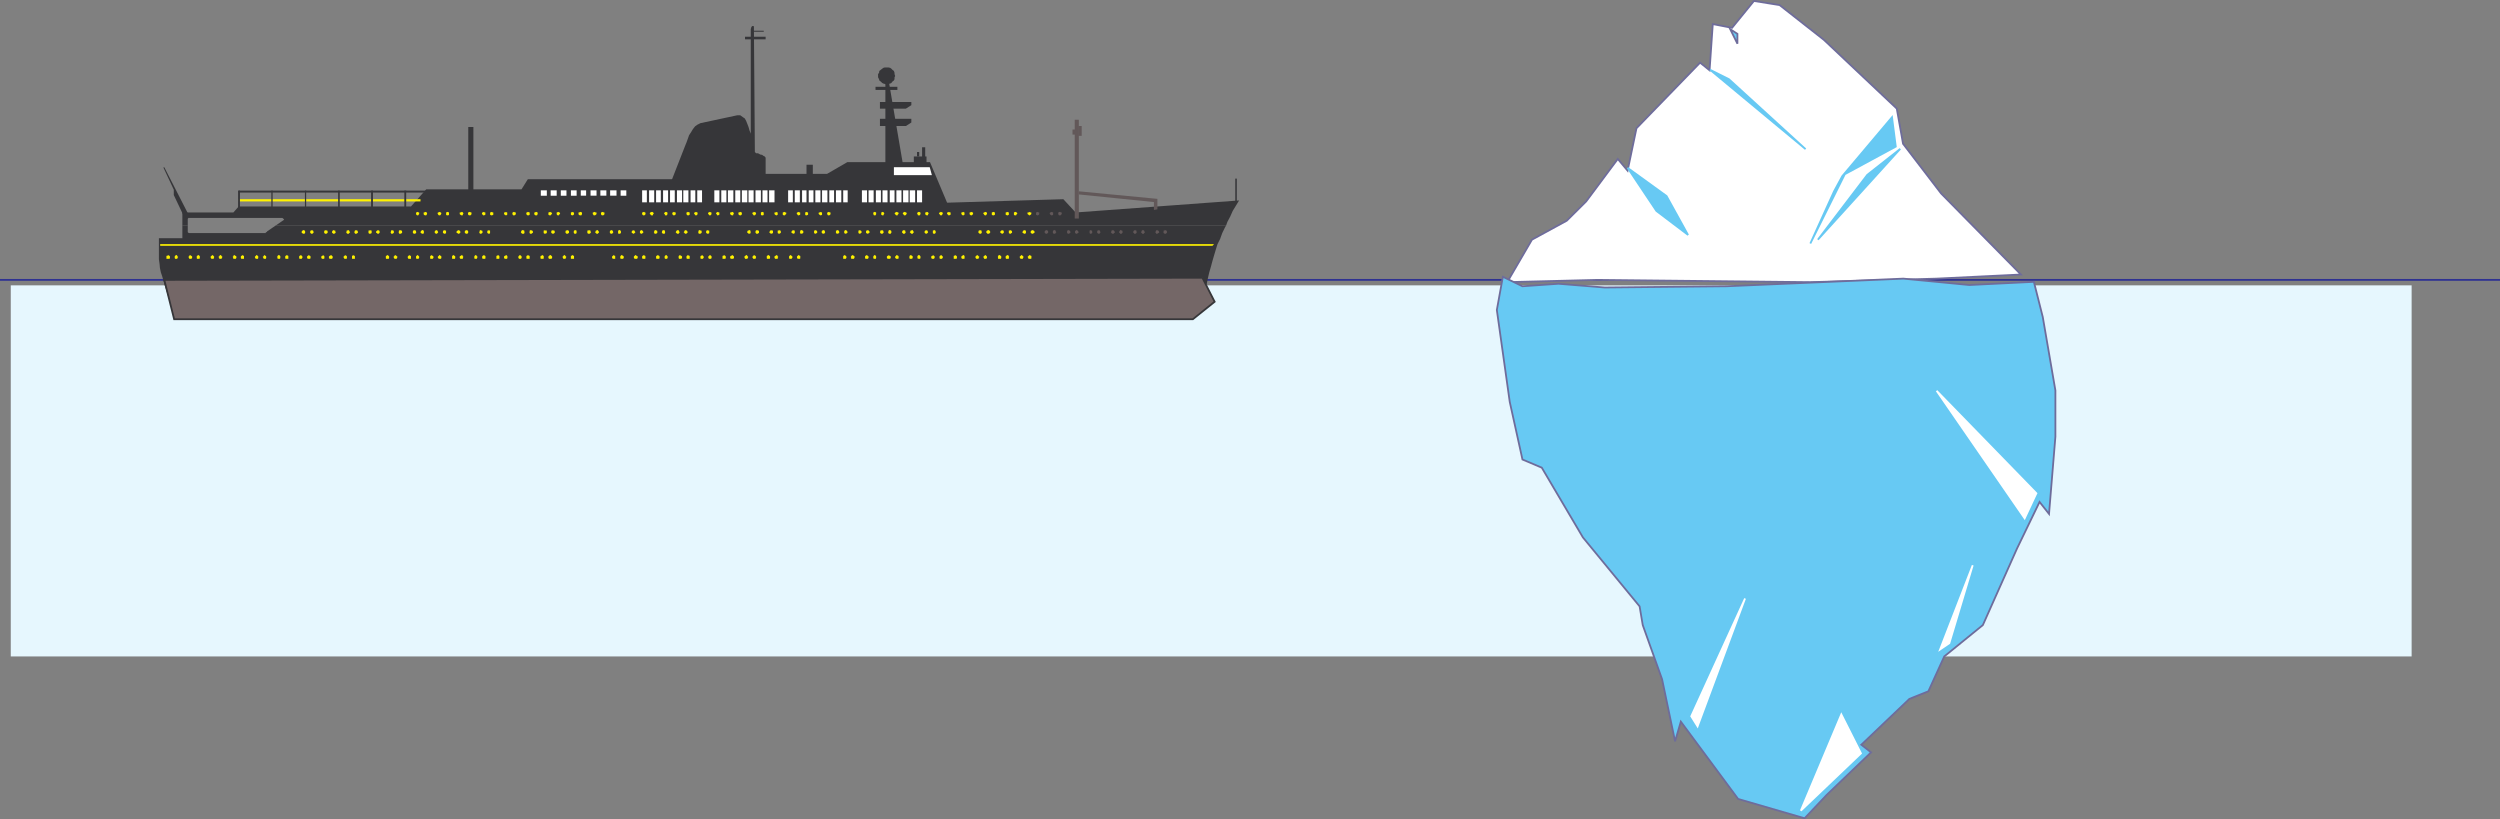 <svg xmlns="http://www.w3.org/2000/svg" width="249.719" height="81.837"><rect width="100%" height="100%" fill="#808080" stroke="none"/><path fill="#e6f7fe" d="M240.89 28.504H1.075V65.57h239.817V28.504"/><path fill="none" stroke="#2e3192" stroke-width=".181" d="M249.719 27.957H0h249.719"/><path fill="#fff" d="m159.574 27.957 21.254.227 12.617-.352 8.418-.41-7.972-8.098-3.801-4.965-.625-3.507-7.274-6.864-4.43-3.48-2.566-.41-2.183 2.683-1.926-.375-.32 4.617-.95-.761-6.351 6.55-.887 4.239-.98-1.172-3.16 4.242-1.934 1.922-3.48 1.898-2.47 4.243 9.02-.227"/><path fill="none" stroke="#6e6c9b" stroke-width=".181" d="m159.574 27.957 21.254.227 12.617-.352 8.418-.41-7.972-8.098-3.801-4.965-.625-3.507-7.274-6.864-4.43-3.48-2.566-.41-2.183 2.683-1.926-.375-.32 4.617-.95-.761-6.351 6.55-.887 4.239-.98-1.172-3.16 4.242-1.934 1.922-3.48 1.898-2.47 4.243zm0 0"/><path fill="#67c9f3" d="m204.047 31.664-.887-3.512-6.457.317-6.578-.637-17.648.762-12.18.125-4.617-.375-3.606.25-1.957-.95-.601 3.32 1.289 9.18 1.27 5.754 1.933.82 4.105 6.962 5.664 6.89.313 1.867 1.933 5.415 1.297 6.199.575-1.969 5.722 7.723 6.64 1.93 2.212-2.34 4.43-4.243-.977-.761 4.805-4.582 1.894-.758 1.586-3.48 3.856-3.134 3.417-7.656 2.247-4.644.945 1.199.637-7.719V39l-1.262-7.336"/><path fill="none" stroke="#6e6c9b" stroke-width=".181" d="m204.047 31.664-.887-3.512-6.457.317-6.578-.637-17.648.762-12.18.125-4.617-.375-3.606.25-1.957-.95-.601 3.32 1.289 9.18 1.27 5.754 1.933.82 4.105 6.962 5.664 6.89.313 1.867 1.933 5.415 1.297 6.199.575-1.969 5.722 7.723 6.64 1.93 2.212-2.34 4.43-4.243-.977-.761 4.805-4.582 1.894-.758 1.586-3.48 3.856-3.134 3.417-7.656 2.247-4.644.945 1.199.637-7.719V39zm0 0"/><path fill="#67c9f3" d="m162.578 16.766 2.875 4.304 3.164 2.399-2.148-3.887-3.89-2.816"/><path fill="none" stroke="#67c9f3" stroke-width=".181" d="m162.578 16.766 2.875 4.304 3.164 2.399-2.148-3.887zm0 0"/><path fill="#67c9f3" stroke="#67c9f3" stroke-width=".181" d="m170.8 6.96 9.555 7.938L172.7 7.91zm0 0"/><path fill="#67c9f3" stroke="#6e6c9b" stroke-width=".181" d="m172.824 2.91.723.473v.984zm0 0"/><path fill="#67c9f3" stroke="#67c9f3" stroke-width=".181" d="m189.813 14.867-8.231 9.074 4.938-6.48zm0 0"/><path fill="#67c9f3" d="m189.367 14.644-.379-2.94-4.965 5.886-.824 1.52-2.37 5.214 3.444-6.922 5.094-2.758"/><path fill="none" stroke="#67c9f3" stroke-width=".181" d="m189.367 14.644-.379-2.94-4.965 5.886-.824 1.52-2.37 5.214 3.444-6.922zm0 0"/><path fill="#fff" stroke="#fff" stroke-width=".181" d="m203.41 49.277-9.965-10.242 8.793 12.746zM185.887 75.25l-1.961-3.89-4.047 9.617zm-16.953-3.703 5.375-11.766-4.743 12.778zm24.859-6.676 3.258-8.41-2.336 7.785zm0 0"/><path fill="#363639" d="m122.473 22.52.125-.348.285-.54.25-.562.312-.511.325-.536-16.329 1.2-1.226-1.325-11.613.348-1.707-4.05h-8.258l-2.024 1.171H68.766l-1.559.535H52.723l-.633 1.012h-9.52l-1.515 1.707H23.844l-.535.602h-5.094v1.296h.539v-.664l.035-.027.027-.062h9.395l.062.062.036.027.062.063v.035l-.824.567h94.926"/><path fill="#363639" d="m122.473 22.52-.125.222-.262.54-.215.597-.258.508-.187.601-.16.54-.157.534-.16.598-.16.547-.125.535-.125.602-2.496 1.734-100.809.984-.789-2.593-.125-.442-.125-.445-.129-.375-.093-.445-.035-.38-.067-.472v-2.12h2.344v-1.27h.539v.668l.062.063.063.031h7.656l.027-.094h.098v-.062l.887-.606h94.926m-45.996-4.493v-2.273l-.09-.125-.133-.063-.125-.097-.188-.035-.226-.125h-.188l-.125-.125-.097-12.493-.028-.097h-.125l-.097.097-.063.22v10.437l-.125-.313-.098-.348-.125-.324-.125-.312-.128-.223-.188-.125-.258-.187h-.312l-3.668.785-.317.16-.222.16-.223.29-.187.312-.188.285-.133.379-.125.347-.129.313-1.359 3.48h9.395m-29.704 1.395h.512v-6.735h-.512v6.735"/><path fill="#fff200" d="M42.004 19.898h-18.16v.223h18.16v-.223"/><path fill="#363639" d="M42.855 19.039H23.844v.195h19.011v-.195"/><path fill="#363639" d="M40.387 20.781h.187V19.04h-.187v1.742m-16.606-.001h.188V19.04h-.188v1.742m3.321-.001h.132V19.04h-.132v1.742m3.355-.001h.125V19.04h-.125v1.742m3.316-.001h.165V19.04h-.165v1.742m3.293-.001h.188V19.04h-.188v1.742"/><path fill="#625859" d="M107.352 21.828h.41v-9.867h-.41v9.867"/><path fill="#625859" d="M107.7 13.57h.347v-.984h-.348v.984m-.57-.125h.312v-.508h-.312v.508"/><path fill="#363639" d="M91.281 16.293h1.266v-.664H91.28v.664"/><path fill="#363639" d="M92.105 15.754h.313v-1.047h-.313v1.047m-.507-.125h.222v-.445h-.222v.445m-.567-5.438h-3.136v.66h2.593l.543-.347v-.313m0 1.672h-3.136v.723h2.593l.543-.348v-.375m-2.468-3.418.187-.062.16-.035.13-.063.089-.125.16-.125.063-.125v-.187l.062-.13-.062-.195v-.125l-.063-.187-.16-.125-.09-.098-.129-.09-.16-.035h-.375l-.133.035-.125.09-.125.098-.16.125-.027.187-.098.125v.325l.098.187.027.125.16.125.125.125.125.063.133.035.188.062m-1.11.539h2.184v-.316h-2.184v.316"/><path fill="#363639" d="M88.438 8.223v8.07h1.734l-1.39-8.16-.344.09M18.277 21.418l-.918-1.934v-.535L16.32 16.73l.09-.027 2.344 4.582-.477.133m56.778-18.25h1.234V3.07h-1.234v.098m-.637.758h2.059v-.258h-2.059v.258m6.141 13.534h.632v-1.007h-.632v1.008"/><path fill="#fff" d="M91.598 20.21h.507v-1.198h-.507v1.199m-5.504-.001h.511v-1.198h-.511v1.199m.664-.001h.508v-1.198h-.508v1.199m.73-.001h.504v-1.198h-.504v1.199m.664-.001h.5v-1.198h-.5v1.199m.723-.001h.477v-1.198h-.477v1.199m.665-.001h.507v-1.198h-.508v1.199m.668-.001h.54v-1.198h-.54v1.199m.664-.001h.54v-1.198h-.54v1.199m-6.644-.001h.445v-1.198h-.445v1.199m-5.504-.001h.472v-1.198h-.472v1.199m.664-.001h.508v-1.198h-.508v1.199m.73-.001h.442v-1.198h-.442v1.199m.664-.001h.473v-1.198h-.473v1.199m.66-.001h.512v-1.198h-.512v1.199m.672-.001h.535v-1.198h-.535v1.199m.723-.001h.477v-1.198h-.477v1.199m.664-.001h.535v-1.198H83.5v1.199m-6.676-.001h.54v-1.198h-.54v1.199m-5.472-.001h.507v-1.198h-.507v1.199m.695-.001h.512v-1.198h-.512v1.199m.663-.001h.544v-1.198h-.543v1.199m.734-.001h.5v-1.198h-.5v1.199m.66-.001h.54v-1.198h-.54v1.199m.665-.001h.507v-1.198h-.507v1.199m.695-.001h.539v-1.198h-.54v1.199m.7-.001h.5v-1.198h-.5v1.199m-6.516-.001h.477v-1.198h-.477v1.199m-5.508-.001h.473v-1.198h-.472v1.199m.695-.001h.512v-1.198h-.512v1.199m.699-.001h.473v-1.198h-.473v1.199m.699-.001h.5v-1.198h-.5v1.199m.696-.001h.472v-1.198h-.472v1.199m.691-.001h.508v-1.198h-.508v1.199m.633-.001h.512v-1.198h-.512v1.199m.726-.001h.473v-1.198h-.473v1.199m23.887-3.508H89.29v.79h3.793l-.215-.79M61.992 19.55h.57v-.538h-.57v.539m-7.972-.001h.601v-.538h-.601v.539m.984-.001h.601v-.538h-.601v.539m1.012-.001h.566v-.538h-.566v.539m1.011-.001h.57v-.538h-.57v.539m.985-.001h.535v-.538h-.535v.539m.976-.001h.598v-.538h-.598v.539m.981-.001h.601v-.538h-.601v.539m.976-.001h.637v-.538h-.637v.539"/><path fill="#fff200" d="M16 24.387h105.266l-.157.164H16v-.164"/><path fill="#625859" d="M105.867 21.508h.063l.125-.125v-.16h-.063l-.062-.028-.063-.035-.098.035-.035.028h-.027v.16l.027.062.035.063h.098m-.859 0h.098l.09-.063v-.222l-.09-.028-.098-.035v.035l-.09.028h-.035l-.035.097.07.125.09.063"/><path fill="#fff200" d="M88.152 21.508h.09l.035-.063v-.062l.063-.063-.063-.097-.035-.028-.09-.035-.035.035-.09.028v.222l.09.063h.035m-.762 0h.063l.035-.063.028-.062v-.16h-.028l-.035-.028-.062-.035-.098.035-.027.028h-.036v.16l.036.062.027.063h.098m2.972 0h.063l.097-.063v-.062l.063-.063-.063-.097-.097-.028-.063-.035-.062.035-.028.028h-.066l-.035.097.035.063.066.062.028.063h.062m-.823 0h.124v-.063l.07-.062.028-.063-.028-.097h-.07v-.028l-.125-.035-.027.035-.063.028h-.035l-.062.097.062.063.035.062.063.063h.027m3.039 0h.094l.035-.063v-.062l.063-.063-.063-.097-.035-.028-.094-.035-.031.035-.094.028h-.035v.16l.035.062.094.063h.031m-.793 0h.098l.027-.063.035-.062v-.16h-.035l-.027-.028-.098-.035-.09.035-.035.028-.062.097.062.063v.062l.035.063h.09m2.977 0h.062l.13-.063v-.222l-.13-.028-.062-.035-.063.063h-.097v.16l.097.062.028.063h.035m-.793 0h.097l.028-.063.07-.062v-.16h-.07l-.028-.028-.097-.035-.028.035-.062.028h-.035l-.063.097.063.063.035.062.062.063h.028m3.039 0h.062l.067-.063.058-.062v-.16h-.058l-.067-.028-.062-.035-.035.035-.09.028h-.035v.16l.035.062.09.063h.035m-.793 0h.035l.09-.063v-.222l-.09-.028-.035-.035-.063.035-.066.028h-.059v.16l.059.062.066.063h.063m3.039 0h.027l.098-.063v-.222l-.098-.028-.027-.035-.098.035-.09.028v.222l.09.063h.098m-.856 0h.094l.031-.063.063-.062v-.16h-.063l-.03-.028-.095-.035-.03.035-.063.028h-.035l-.063.097.063.063.035.062.062.063h.031m3.04 0h.062l.027-.063.035-.062.063-.063-.063-.097h-.035l-.027-.028-.063-.035-.097.035-.063.028v.222l.063.063h.097m-.859 0h.098l.094-.063v-.222l-.094-.028-.098-.035v.035l-.125.028v.222l.125.063"/><path fill="#625859" d="M103.621 21.508h.063l.09-.063.035-.062v-.16h-.036l-.09-.028-.062-.035-.035.035-.098.028v.222l.098.063h.035"/><path fill="#fff200" d="M102.824 21.508h.035l.09-.063.067-.062v-.16h-.067l-.09-.028-.035-.035-.027.035-.063.028h-.097v.16l.097.062.063.063h.027"/><path fill="#625859" d="M116.363 23.344h.098l.062-.063.036-.031v-.125l-.036-.098h-.062l-.098-.062-.03.062h-.099v.098l-.027.062.027.063v.031l.098.063h.031m-.753 0 .09-.063.062-.031.035-.063-.035-.062-.063-.098h-.09v-.062l-.132.062-.028.098-.062.062.062.063.028.031v.063h.132"/><path fill="#fff200" d="M98.715 23.344h.094l.035-.063.062-.031v-.125l-.062-.098h-.035l-.094-.062-.094.062h-.035l-.063.098v.125l.063.031.035.063h.094m-.855 0h.124l.063-.063v-.031l.035-.063-.035-.062v-.098h-.063l-.125-.062v.062h-.09l-.035.098v.125l.036.031.09.063m3.038 0h.063l.066-.063.063-.031v-.125l-.063-.098h-.066l-.063-.062-.035.062h-.093v.254l.093.063h.035m-.793 0h.036l.09-.063.035-.031v-.125l-.036-.098h-.09l-.035-.062-.062.062h-.027l-.098.098v.125l.098.031.027.063h.062m3.04 0h.027l.101-.063.063-.031v-.125l-.063-.098h-.101l-.027-.062-.098.062h-.031l-.067.098v.125l.067.031.03.063h.099m-.855 0h.097l.09-.063v-.254h-.09l-.098-.062v.062h-.094l-.03.098-.063.062.093.094.094.063"/><path fill="#625859" d="M105.328 23.344h.063l.062-.063v-.031l.063-.063-.063-.062v-.098h-.062l-.063-.062-.098.062h-.035l-.027.098v.125l.027.031.035.063h.098m-.793 0h.035l.09-.063.035-.031v-.125l-.035-.098h-.09l-.035-.062-.094.062h-.035l-.058.098v.125l.058.031.035.063h.094m3.039 0 .09-.063.035-.031.063-.063-.063-.062-.035-.098h-.09v-.062l-.133.062-.062.098v.125l.062.031v.063h.133m-.824 0h.063l.027-.063.066-.031.035-.063-.035-.062-.066-.098h-.028l-.062-.062-.063.062h-.097v.254l.097.063h.063m3 0h.098v-.063l.035-.031.062-.063-.062-.062-.035-.098-.098-.062-.027.062h-.098l-.027.098v.125l.027.031.098.063h.027m-.79 0h.036l.09-.063v-.031l.035-.063-.035-.062v-.098h-.09l-.035-.062-.063.062h-.062v.254l.062.063h.063m2.973 0h.097l.063-.063.035-.031v-.125l-.035-.098h-.063l-.097-.062-.063.062-.062.098-.028.062.028.063.062.031v.063h.063m-.789 0h.097l.028-.063.062-.031.035-.063-.035-.062-.062-.098h-.028l-.097-.062-.028.062h-.097v.098l-.063.062.063.063v.031l.097.063h.028m3.007 0h.125v-.063l.036-.031.062-.063-.062-.062-.036-.098-.125-.062-.062.062h-.035l-.028.098-.066.062.066.063.028.031.035.063h.062m-.762 0h.036l.09-.063v-.031l.035-.063-.035-.062v-.098h-.09l-.035-.062-.098.062h-.027l-.063.098v.125l.063.031.027.063h.098"/><path fill="#fff200" d="M102.86 25.848h.156v-.098l.03-.098-.03-.03v-.063l-.094-.032-.063-.066-.062.066-.063.032-.035.062-.062.031.062.098.035.098h.125m-.793 0h.098l.031-.098.067-.098-.067-.03-.03-.063-.063-.032-.036-.066-.093.066-.031.032-.067.062-.027.031.027.098.067.098h.125m-16.922 0h.16l.03-.098.063-.098-.062-.03-.031-.063-.063-.032-.098-.066-.035.066-.09.032v.062l-.035.031.035.098v.098h.125m-.784 0h.124l.063-.098v-.129l-.063-.062-.035-.032-.09-.066-.035.066-.098.032v.289h.133m3.031 0h.098l.028-.098v-.129l-.028-.062-.035-.032-.062-.066-.098.066-.027.032-.036.062v.129l.036.098h.125m-.786 0h.09l.063-.098v-.129l-.063-.062-.066-.032-.024-.066-.101.066-.063.032-.035.062v.129l.035.098h.164m2.969 0h.16l.028-.098v-.129l-.028-.062-.07-.032-.09-.066-.062.066v.032l-.098.062v.129l.098.098h.062m-.793 0h.13l.066-.098v-.129l-.067-.062-.098-.032-.03-.066-.032.066-.098.032-.062.062v.129l.062.098h.13m3.003 0h.125l.035-.098v-.129l-.035-.062-.027-.032-.098-.066-.09.066-.035.032v.062l-.062.031.062.098v.098h.125m-.754 0h.09l.035-.098.031-.098-.03-.03-.036-.063-.09-.032v-.066l-.16.066v.032l-.035.062v.129l.035.098h.16m2.973 0h.09l.07-.098.027-.098-.027-.03-.07-.063-.028-.032-.062-.066-.063.066-.062.032-.035.062v.129l.035.098h.125m-.797 0h.098l.035-.098.062-.098-.062-.03-.035-.063-.063-.032-.035-.066-.027.066-.098.032-.062.062v.129l.062.098h.125m3.008 0h.125v-.098l.035-.098-.035-.03v-.063l-.027-.032-.098-.066-.063.066-.066.032-.059.062v.129l.059.098h.129m-.762 0h.098l.035-.098v-.129l-.035-.062-.098-.032v-.066l-.09.066-.097.032v.289h.187m2.945 0h.125l.063-.098v-.129l-.094-.094-.093-.066-.032.066-.062.032-.035.062-.063.031.063.098.035.098h.094m-.789 0h.124l.036-.098.062-.098-.062-.03-.036-.063-.062-.032-.063-.066-.062.066-.035.032-.063.062-.027.031.027.098.063.098h.097m2.969 0h.192v-.098l.035-.098-.035-.03v-.063l-.032-.032-.16-.066v.066l-.09.032-.035.062v.129l.035.098h.09m-.758 0h.16l.036-.098v-.129l-.036-.062-.062-.032-.098-.066-.09.066-.035.032v.062l-.03.031.03.098v.098h.125m-17.015-4.34h.03l.095-.063.03-.062v-.16h-.03l-.094-.028-.031-.035-.094.035-.063.028-.035.097.035.063v.062l.063.063h.094m-.852 0h.063l.097-.063v-.222l-.097-.028-.063-.035v.035l-.098.028h-.062l-.027.097.027.063.062.062.098.063m-16.828 0h.098v-.063l.027-.062.063-.063-.063-.097h-.027v-.028l-.098-.035-.098.035-.03.028h-.063l-.032.097.032.063.062.062.031.063h.098m-.789 0h.027l.098-.063v-.062l.027-.063-.027-.097-.098-.028-.027-.035-.098.035-.062.028h-.035v.16l.035.062.062.063h.098m2.969 0h.062l.098-.063.031-.062v-.16h-.031l-.098-.028-.062-.035-.032.035-.093.028-.035.097.035.063v.062l.093.063h.032m-.785 0h.09l.035-.063.027-.062v-.16h-.027l-.036-.028-.09-.035-.097.035v.028h-.035l-.063.097.063.063.035.062v.063h.098m2.996 0h.062l.07-.063.032-.062v-.16h-.032l-.07-.028-.062-.035-.063.035-.027.028h-.063l-.035.097.035.063.063.062.027.063h.063m-.821 0h.098l.098-.063v-.222l-.098-.028-.098-.035-.027.035-.062.028h-.036v.16l.036.062.062.063h.027m3.005 0h.034l.125-.063v-.222l-.125-.028-.035-.035-.062.035-.028.028h-.035l-.062.097.062.063.035.062.028.063h.062m-.824 0h.102l.062-.063.031-.062v-.16h-.03l-.063-.028-.102-.035-.027.035-.031.028h-.067l-.027.097.027.063.067.062.03.063h.028m3.07 0h.063l.07-.063.027-.062v-.16h-.027l-.07-.028-.063-.035-.062.035-.09.028h-.035v.16l.035.062.09.063h.062m-.824 0h.102l.03-.063v-.062l.063-.063-.062-.097-.031-.028-.102-.035-.027.035-.098.028h-.062v.16l.062.062.098.063h.027m3.043 0h.063l.062-.063v-.222l-.062-.028-.063-.035-.098.035-.062.028v.222l.062.063h.098m-.859 0h.097l.063-.063.035-.062.027-.063-.027-.097h-.035l-.063-.028-.097-.035-.028.035-.035.028h-.062l-.028.097.028.063.062.062.035.063h.028m3.07 0h.035l.028-.063.097-.062v-.16h-.097l-.063-.063-.094.035-.093.028v.222l.093.063h.094m-.852 0h.063l.098-.063v-.222l-.098-.028-.063-.035v.035l-.097.028h-.063v.16l.063.062.097.063m3.036 0h.03l.13-.063v-.222l-.13-.028-.03-.035-.067.035-.062.028v.222l.062.063h.067m-.825 0h.063l.133-.063v-.222l-.133-.028-.063-.035-.027.035-.035.028h-.063l-.027.097.027.063.063.062.035.063h.027m13.571 1.836h.097l.028-.063.035-.031v-.125l-.035-.098h-.028l-.097-.062-.063.062h-.062v.254l.062.063h.063m-.758 0 .098-.063.027-.031.035-.063-.035-.062-.027-.098h-.098v-.062l-.094.062h-.035l-.063.098v.125l.063.031.035.063h.094m-16.922 0h.063l.093-.063.035-.031v-.125l-.035-.098h-.093l-.063-.062-.098.062H75.5l-.035.098v.125l.035.031.027.063h.098m-.793 0h.098l.035-.063v-.031l.027-.063-.027-.062v-.098h-.035l-.098-.062-.062.062h-.063l-.062.098v.125l.062.031.063.063h.062m3.004 0h.035l.09-.063.035-.031v-.125l-.035-.098h-.09l-.035-.062-.063.062h-.09v.254l.09.063h.063m-.82 0h.062l.133-.063v-.254h-.133l-.062-.062-.028.062h-.066l-.031.098-.067.062.067.063.03.031.067.063h.028m3.039 0h.062l.09-.063.035-.031v-.125l-.035-.098h-.09l-.062-.062-.098.062h-.027v.098l-.036.062.036.063v.031l.027.063h.098m-.86 0h.098l.094-.063v-.254h-.094l-.098-.062v.062h-.058l-.067.098-.027.062.027.063.067.031.058.063m3.071 0h.035l.09-.063v-.031l.035-.063-.035-.062v-.098h-.09l-.035-.062-.09.062h-.063l-.035.098v.125l.035.031.063.063h.09m-.825 0h.063l.066-.063.059-.031v-.125l-.059-.098h-.066l-.063-.062-.027.062h-.098v.254l.098.063h.027m3.043 0h.063l.027-.063.063-.031.035-.063-.035-.062-.063-.098h-.027l-.063-.062-.097.062h-.028l-.035.098v.125l.035.031.028.063h.097m-.796 0h.035l.062-.063.028-.031.035-.063-.035-.062-.028-.098h-.062l-.035-.062-.09.062H83.5v.254l.098.063h.09m3.007 0h.063v-.063l.098-.031v-.125l-.16-.16-.067.062h-.094l-.03.098v.125l.03.031.094.063h.066m-.824 0h.063l.062-.063.063-.031v-.125l-.063-.098h-.062l-.063-.062-.027.062h-.098v.254l.098.063h.027m3.004 0h.102l.027-.063.035-.031v-.125l-.035-.098h-.027l-.102-.062-.094.062h-.03v.098l-.063.062.062.063v.031l.031.063h.094m-.758 0h.035l.063-.063.027-.031.035-.063-.035-.062-.027-.098h-.063l-.035-.062-.09.062h-.097v.098l-.036.062.036.063v.031l.097.063h.09m3.004 0h.066v-.063l.06-.031.034-.063-.035-.062-.059-.098-.066-.062-.09.062h-.07l-.027.098-.063.062.063.063.027.031.07.063h.09m-.821 0h.063l.063-.063v-.031l.062-.063-.062-.062v-.098h-.063l-.062-.062-.094.062h-.035l-.059.098v.125l.059.031.035.063h.094m-10.504 2.504h.133v-.098l.027-.098-.027-.03v-.063l-.098-.032-.035-.066-.09.066-.035.032-.063.062v.129l.063.098h.125m-.817 0h.09l.067-.098.03-.098-.03-.03-.067-.063-.027-.032-.063-.066-.07.066-.062.032-.028.062v.129l.028.098h.132m-16.863 0h.125l.063-.098v-.129l-.063-.062-.062-.032-.063-.066-.09.066-.035.032-.035.062v.129l.035.098h.125m-.851 0h.187v-.29l-.094-.03-.093-.067v.066l-.063.032-.062.062v.129l.062.098h.063m3.07 0h.125v-.098l.027-.098-.027-.03v-.063l-.098-.032-.027-.066-.098.066-.062.032-.035.062v.129l.035.098h.16m-.824 0h.125l.062-.098v-.129l-.062-.062-.098-.032-.027-.066-.098.066-.027.032-.07.062v.129l.07.098h.125m3.035 0h.098l.027-.098.062-.098-.062-.03-.027-.063-.036-.032-.062-.066-.098.066-.027.032-.035.062v.129l.035.098h.125m-.852 0h.153l.035-.098v-.129l-.035-.062-.063-.032-.09-.066-.035.066-.098.032-.027.062v.129l.027.098h.133m3 0h.196v-.29l-.098-.03-.098-.067-.027.066-.063.032-.035.062v.129l.035.098h.09m-.754 0h.125l.063-.098v-.129l-.063-.062-.097-.032-.028-.066-.097.066-.035.032v.062l-.063.031.063.098v.098h.132m3.004 0h.094l.063-.196-.032-.03-.03-.063-.063-.032-.032-.066-.097.066-.031.032-.067.062v.129l.067.098h.128m-.82 0h.09l.062-.098.036-.098-.036-.03-.062-.063-.027-.032-.063-.066-.035.066-.098.032-.027.062v.129l.027.098h.133m2.996 0h.133l.062-.098v-.129l-.093-.094-.102-.066-.027.066-.098.032-.062.062v.129l.062.098h.125m-.75 0h.09l.035-.098v-.129l-.035-.062-.09-.032v-.066l-.098.066-.101.032v.289h.199m2.934 0h.16l.035-.098.027-.098-.027-.03-.035-.063-.063-.032-.097-.066-.028.066-.035.032-.062.062-.028.031.028.098.062.098h.063m-.75 0h.09l.062-.098.035-.098-.035-.03-.063-.063v-.032l-.09-.066-.07.066-.066.032-.027.062-.063.031.063.098.027.098h.137m2.995 0h.134v-.098l.062-.098-.062-.03v-.063l-.036-.032-.097-.066-.028.066-.097.032-.063.062v.129l.063.098h.125m-.789 0h.129l.03-.098v-.129l-.03-.062-.067-.032-.062-.066-.098.066-.062.032v.062l-.028.031.028.098v.098h.16m-16.574-4.34h.066l.094-.063.03-.062v-.16h-.03l-.094-.028-.066-.035-.067.035-.062.028h-.028v.16l.028.062.062.063h.067m-.79 0h.036l.09-.063.062-.062v-.16h-.063l-.09-.028-.035-.035-.097.035-.028.028h-.062v.16l.062.062.028.063h.097m-16.918 0h.09l.063-.063v-.062l.035-.063-.035-.097-.063-.028-.09-.035-.035.035-.097.028h-.028v.16l.028.062.097.063h.035m-.796 0h.097l.028-.063.062-.062v-.16h-.062l-.028-.028-.097-.035-.028.035-.062.028h-.035v.16l.035.062.062.063h.028m3.039 0h.062l.067-.063v-.222l-.067-.028-.062-.035-.098.035-.063.028v.222l.063.063h.098m-.793 0h.035l.062-.063.028-.062.035-.063-.035-.097h-.028l-.062-.028-.035-.035-.09.035-.063.028h-.035l-.035.097.07.125.063.063h.09m2.976 0h.09l.066-.063.036-.062v-.16h-.036l-.066-.028-.09-.035-.062.035-.07.028h-.028v.16l.027.062.07.063h.063m-.793 0h.098l.027-.063v-.062l.063-.063-.063-.097-.027-.028-.098-.035-.027.035-.098.028h-.066v.16l.066.062.098.063h.027m3.004 0h.035l.125-.063v-.222l-.125-.028-.035-.035-.062.035-.098.028v.222l.098.063h.062m-.824 0h.066l.125-.063v-.222l-.125-.028-.066-.035-.027.035-.063.028h-.035l-.031.097.031.063.035.062.063.063h.027m3.043 0h.062l.09-.063.035-.062v-.16h-.035l-.09-.028-.062-.035-.07.035-.063.028-.027.097.027.063v.062l.063.063h.07m-.824 0h.062l.094-.063v-.222l-.094-.028-.062-.035v.035l-.098.028h-.062v.16l.062.062.098.063m3.035 0h.098l.027-.063.035-.062v-.16h-.035l-.027-.028-.098-.035-.063.035-.097.028-.028.097.028.063v.062l.097.063h.063m-.824 0h.097l.09-.063v-.222l-.09-.028-.097-.035-.028.035-.097.028-.036.097.036.063v.062l.097.063h.028m3.035 0h.07l.027-.063.063-.062.035-.063-.035-.097h-.063l-.027-.028-.07-.035-.063.035-.062.028h-.027v.16l.027.062.062.063h.063m-.789 0h.035l.062-.063.028-.062.062-.063-.062-.097h-.028l-.062-.028-.035-.035-.09.035-.098.028v.222l.098.063h.09m3.008 0h.097l.028-.063.035-.062v-.16h-.035l-.028-.028-.097-.035-.067.035-.094.028h-.03v.16l.03.062.094.063h.067m-.825 0h.063l.098-.063.027-.062v-.16h-.027l-.098-.028-.063-.035-.027.035-.098.028v.222l.098.063h.027m13.508 1.836h.09l.098-.063v-.254h-.098l-.09-.062v.062h-.098l-.027.098v.125l.027.031.098.063m-.758 0h.063l.098-.063.027-.031v-.125l-.027-.098h-.098l-.063-.062-.097.062h-.032v.098l-.035.062.035.063v.031l.032.063h.097m-16.862 0h.065l.063-.063.066-.031v-.125l-.066-.098h-.063l-.066-.062-.094.062h-.035v.098l-.027.062.027.063v.031l.035.063h.094m-.851 0h.16l.027-.063v-.031l.035-.063-.035-.062v-.098h-.027l-.16-.062-.036.062h-.062l-.027.098-.036.062.036.063.027.031.062.063h.036m3.035 0h.058l.098-.063.035-.031v-.125l-.035-.098h-.098l-.058-.062-.032.062h-.097l-.028.098v.125l.028.031.097.063h.032m-.789 0h.03l.157-.063v-.254h-.156l-.031-.062-.036.062h-.09v.254l.09.063h.036m3.031 0h.062l.07-.063v-.254h-.07l-.062-.062-.09.062h-.035l-.027.098v.125l.027.031.035.063h.09m-.785 0h.03l.095-.063.035-.031v-.125l-.035-.098h-.094l-.031-.062-.098.062h-.063l-.03.098v.125l.093.094h.098m2.968 0h.098v-.063l.063-.031.035-.063-.035-.062-.063-.098-.098-.062-.062.062h-.063l-.027.098-.062.062.062.063.027.031.063.063h.062m-.788 0h.035l.093-.063v-.031l.059-.063-.059-.062v-.098h-.093l-.036-.062-.097.062h-.09v.254l.09.063h.097m3.036 0h.062l.035-.063.035-.031v-.125l-.035-.098h-.035l-.062-.062-.125.062h-.028v.254l.028.063h.125m-.79 0h.036l.062-.063.027-.031.036-.063-.036-.062-.027-.098h-.062l-.036-.062-.097.062h-.063l-.027.098v.125l.027.031.063.063h.097m2.973 0h.063l.035-.063.062-.031.036-.063-.036-.062-.062-.098h-.035l-.063-.062-.062.062h-.063l-.031.098v.125l.094.094h.062m-.788 0h.026l.07-.063.028-.031.062-.063-.062-.062-.027-.098h-.07l-.028-.062-.035.062h-.09l-.062.098v.125l.062.031.09.063h.035m3.004 0h.094l.035-.063v-.031l.027-.063-.027-.062v-.098h-.035l-.094-.062-.059.062h-.097v.098l-.032.062.032.063v.031l.097.063h.059m-.82 0h.062l.098-.063.027-.031v-.125l-.027-.098h-.098l-.062-.062-.098.062-.027.098-.036.062.036.063.027.031v.063h.098m3.004 0h.093l.035-.063.063-.031.027-.063-.027-.062-.063-.098h-.035l-.093-.062-.036.062h-.062l-.027.098-.063.062.063.063.027.031.062.063h.036m-.758 0h.09v-.063l.035-.031.062-.063-.062-.062-.035-.098-.09-.062-.098.062h-.031l-.059.098-.035.062.035.063.059.031.031.063h.098m-10.567 2.504h.188v-.29l-.09-.03-.098-.067-.027.066-.098.032v.289h.125m-.762 0h.098l.032-.098.062-.098-.062-.03-.032-.063-.035-.032-.062-.066-.09.066-.035.032-.028.062-.07.031.07.098.028.098h.125m-16.891 0h.125l.035-.098.063-.098-.063-.03-.035-.063-.09-.032-.035-.066-.09.066v.032l-.062.062-.035.031.035.098.062.098h.09m-.82 0h.16l.031-.098v-.129l-.031-.062-.063-.032-.097-.066-.032.066-.093.032v.062l-.031.031.03.098v.098h.126m3.004 0h.125l.062-.098v-.129l-.062-.062-.028-.032-.097-.066-.028.066-.062.032-.035.062v.129l.035.098h.09m-.762 0h.133v-.29l-.133-.03v-.067l-.09.066-.035.032-.063.062v.129l.063.098h.125m3.008 0h.125l.035-.098v-.129l-.035-.062-.09-.032-.035-.066-.09.066v.032l-.098.062v.129l.098.098h.09m-.825 0h.125l.07-.098v-.129l-.07-.062-.062-.032-.063-.066-.027.066-.098.032v.062l-.027.031.027.098v.098h.125m3.008 0h.125v-.098l.063-.098-.063-.03v-.063l-.027-.032-.098-.066-.027.066-.098.032-.066.062v.129l.066.098h.125m-.789 0h.125l.028-.098v-.129l-.028-.062-.097-.032-.028-.066-.097.066-.063.032v.289h.16m3.036 0h.124v-.098l.036-.098-.036-.03v-.063l-.09-.032-.035-.066-.093.066-.063.032-.035.062v.129l.035.098h.156m-.824 0h.098l.027-.098.063-.098-.063-.03-.027-.063-.035-.032-.063-.066-.09.066-.035.032-.027.062v.129l.027.098h.125m3.005 0h.128v-.098l.062-.098-.062-.03v-.063l-.027-.032-.102-.066-.027.066-.098.032-.062.062v.129l.062.098h.125m-.785 0h.125v-.098l.027-.098-.027-.03v-.063l-.063-.032-.062-.066-.063.066-.101.032v.289h.164m2.969 0h.187v-.29l-.09-.03-.097-.067-.028.066-.097.032v.062l-.036.031.036.098v.098h.125m-.785 0h.125l.027-.098.062-.098-.062-.03-.027-.063-.036-.032-.09-.066-.066.066-.035.032-.027.062-.07.031.07.098.027.098h.101m3.032 0h.125l.062-.098v-.129l-.062-.062-.028-.032-.097-.066-.09.066-.035.032-.063.062v.129l.063.098h.125m-.789 0h.129v-.098l.027-.098-.027-.03v-.063l-.067-.032-.062-.066-.063.066-.098.032-.027.062v.129l.027.098h.16m-5.347-2.504h.063l.062-.063v-.254h-.062l-.063-.062-.027.062h-.098l-.027.098v.125l.027.031.098.063h.027m-.789 0h.027l.098-.063.035-.031v-.125l-.035-.098h-.098l-.027-.062-.098.062h-.027v.098l-.063.062.063.063v.031l.027.063h.098m-16.863 0h.035l.062-.063.036-.031.027-.063-.027-.062-.036-.098h-.062l-.035-.062-.09.062h-.063l-.035.098v.125l.035.031.063.063h.09m-.852 0h.102l.027-.063.031-.031v-.125l-.031-.098h-.027l-.102-.062-.062.062h-.063l-.062.098v.125l.062.031.063.063h.062m3.008 0h.062l.098-.063v-.031l.063-.063-.063-.062v-.098h-.098l-.062-.062-.063.062h-.035l-.062.098v.125l.062.031.035.063h.063m-.762 0h.035l.09-.063.035-.031v-.125l-.035-.098h-.09l-.035-.062-.097.062h-.063l-.027.098v.125l.027.031.063.063h.097m3.036 0 .097-.063.035-.031.028-.063-.028-.062-.035-.098h-.098v-.062l-.152.062-.035.098-.027.062.027.063.035.031v.063h.152m-.816 0h.062l.028-.063.035-.031.062-.063-.062-.062-.035-.098h-.028l-.062-.062-.098.062h-.062v.098l-.063.062.063.063v.031l.062.063h.098m2.973 0h.062l.063-.063.035-.031v-.125l-.035-.098h-.063l-.062-.062-.063.062h-.035l-.094.098v.125l.094.031.035.063h.063m-.762 0 .125-.063v-.254h-.125v-.062l-.098.062h-.09v.254l.09.063h.098m2.973 0h.062l.098-.063.035-.031v-.125l-.035-.098h-.098l-.062-.062-.09.062h-.035v.098l-.032.062.032.063v.031l.035.063h.09m-.789 0h.027l.098-.063.035-.031v-.125l-.035-.098h-.098l-.027-.062-.098.062h-.027v.098l-.063.062.063.063v.031l.027.063h.098m3.003 0h.13v-.063l.027-.031v-.125l-.028-.098-.129-.062-.062.062h-.031l-.067.098-.027.062.027.063.067.031.03.063h.063m-.82 0h.09l.098-.063v-.031l.035-.063-.035-.062v-.098h-.098l-.09-.062-.035.062h-.063l-.027.098v.125l.027.031.063.063h.035m3.031 0h.063l.098-.063v-.254h-.098l-.063-.062-.027.062h-.098l-.027.098v.125l.027.031.098.063h.027m-.785 0h.027l.063-.063.035-.031.035-.063-.035-.062-.035-.098h-.063l-.027-.062-.098.062h-.03l-.06.098v.125l.06.031.03.063h.098m3.004 0h.063l.062-.063.027-.031v-.125l-.027-.098h-.062l-.063-.062-.062.062h-.098l-.027.098v.125l.027.031.098.063h.062m-.824 0h.094l.03-.063.067-.031v-.125l-.066-.098h-.031l-.094-.062-.031.062h-.067l-.09.098v.125l.09.031.067.063h.03m-10.499 2.504h.16v-.29l-.125-.03-.035-.067-.063.066-.066.032v.289h.129m-.824 0h.16l.027-.098v-.129l-.027-.062-.098-.032-.062-.066-.028.066-.035.032-.062.062-.036.031.036.098.062.098h.063m-16.856 0h.09l.035-.098.063-.098-.063-.03-.035-.063v-.032l-.09-.066-.098.066-.027.032-.035.062v.129l.035.098h.125m-.797 0h.133l.027-.098v-.129l-.027-.062-.098-.032-.035-.066-.062.066-.125.032v.289h.187m3.008 0h.125v-.098l.035-.098-.035-.03v-.063l-.062-.032-.063-.066-.09.066-.066.032v.062l-.031.031.03.098v.098h.157m-.788 0h.089l.07-.098v-.129l-.07-.062-.09-.032v-.066l-.125.066v.032l-.035.062-.063.031.063.098.035.098h.125m3.004 0h.094l.035-.098.062-.098-.062-.03-.035-.063-.028-.032-.066-.066-.098.066-.027.032-.031.062-.067.031.067.098.031.098h.125m-.793 0h.098l.027-.098.035-.098-.035-.03-.027-.063-.063-.032-.035-.066-.09.066-.035.032-.062.062-.028.031.028.098.062.098h.125m3.004 0h.125v-.29l-.09-.03-.035-.067-.063.066-.09.032-.035.062v.129l.036.098h.152m-.82 0h.125l.062-.098v-.129l-.062-.062-.09-.032-.035-.066-.094.066-.031.032v.062l-.063.031.063.098v.098h.125m3.004 0h.125l.035-.098v-.129l-.035-.062-.09-.032-.035-.066-.063.066-.027.032-.035.062-.063.031.063.098.035.098h.09m-.821 0h.16l.028-.098v-.129l-.028-.062-.062-.032-.098-.066-.031.066-.031.032-.067.062-.027.031.027.098.067.098h.062m3.004 0h.188v-.29l-.063-.03-.125-.067v.066l-.098.032-.027.062v.129l.027.098h.098m-.758 0h.125v-.098l.063-.098-.063-.03v-.063l-.03-.032-.095-.066-.093.066-.036.032v.062l-.062.031.062.098v.098h.13m3.003 0h.125l.035-.098v-.129l-.035-.062-.09-.032-.035-.066-.062.066-.063.032-.062.062v.129l.062.098h.125m-.824 0h.098l.062-.098.031-.098-.093-.093v-.032l-.098-.066-.027.066-.098.032-.027.062v.129l.027.098h.125m3.007 0h.126l.062-.098v-.129l-.062-.062-.028-.032-.097-.066-.028.066-.101.032-.059.062v.129l.059.098h.129m-.789 0h.125l.027-.098v-.129l-.027-.062-.063-.032-.062-.066v.066l-.098.032-.062.062v.129l.062.098h.098"/><path fill="#363639" d="M123.387 20.184h.156V17.84h-.156v2.344"/><path fill="#625859" d="M115.61 20.91v-1.047l-7.848-.754v.313l7.5.762v.789l.347-.063"/><path fill="#746767" stroke="#363639" stroke-width=".181" d="m120.102 27.742-103.692.215.985 3.93h101.757l2.176-1.746-1.226-2.399"/></svg>
